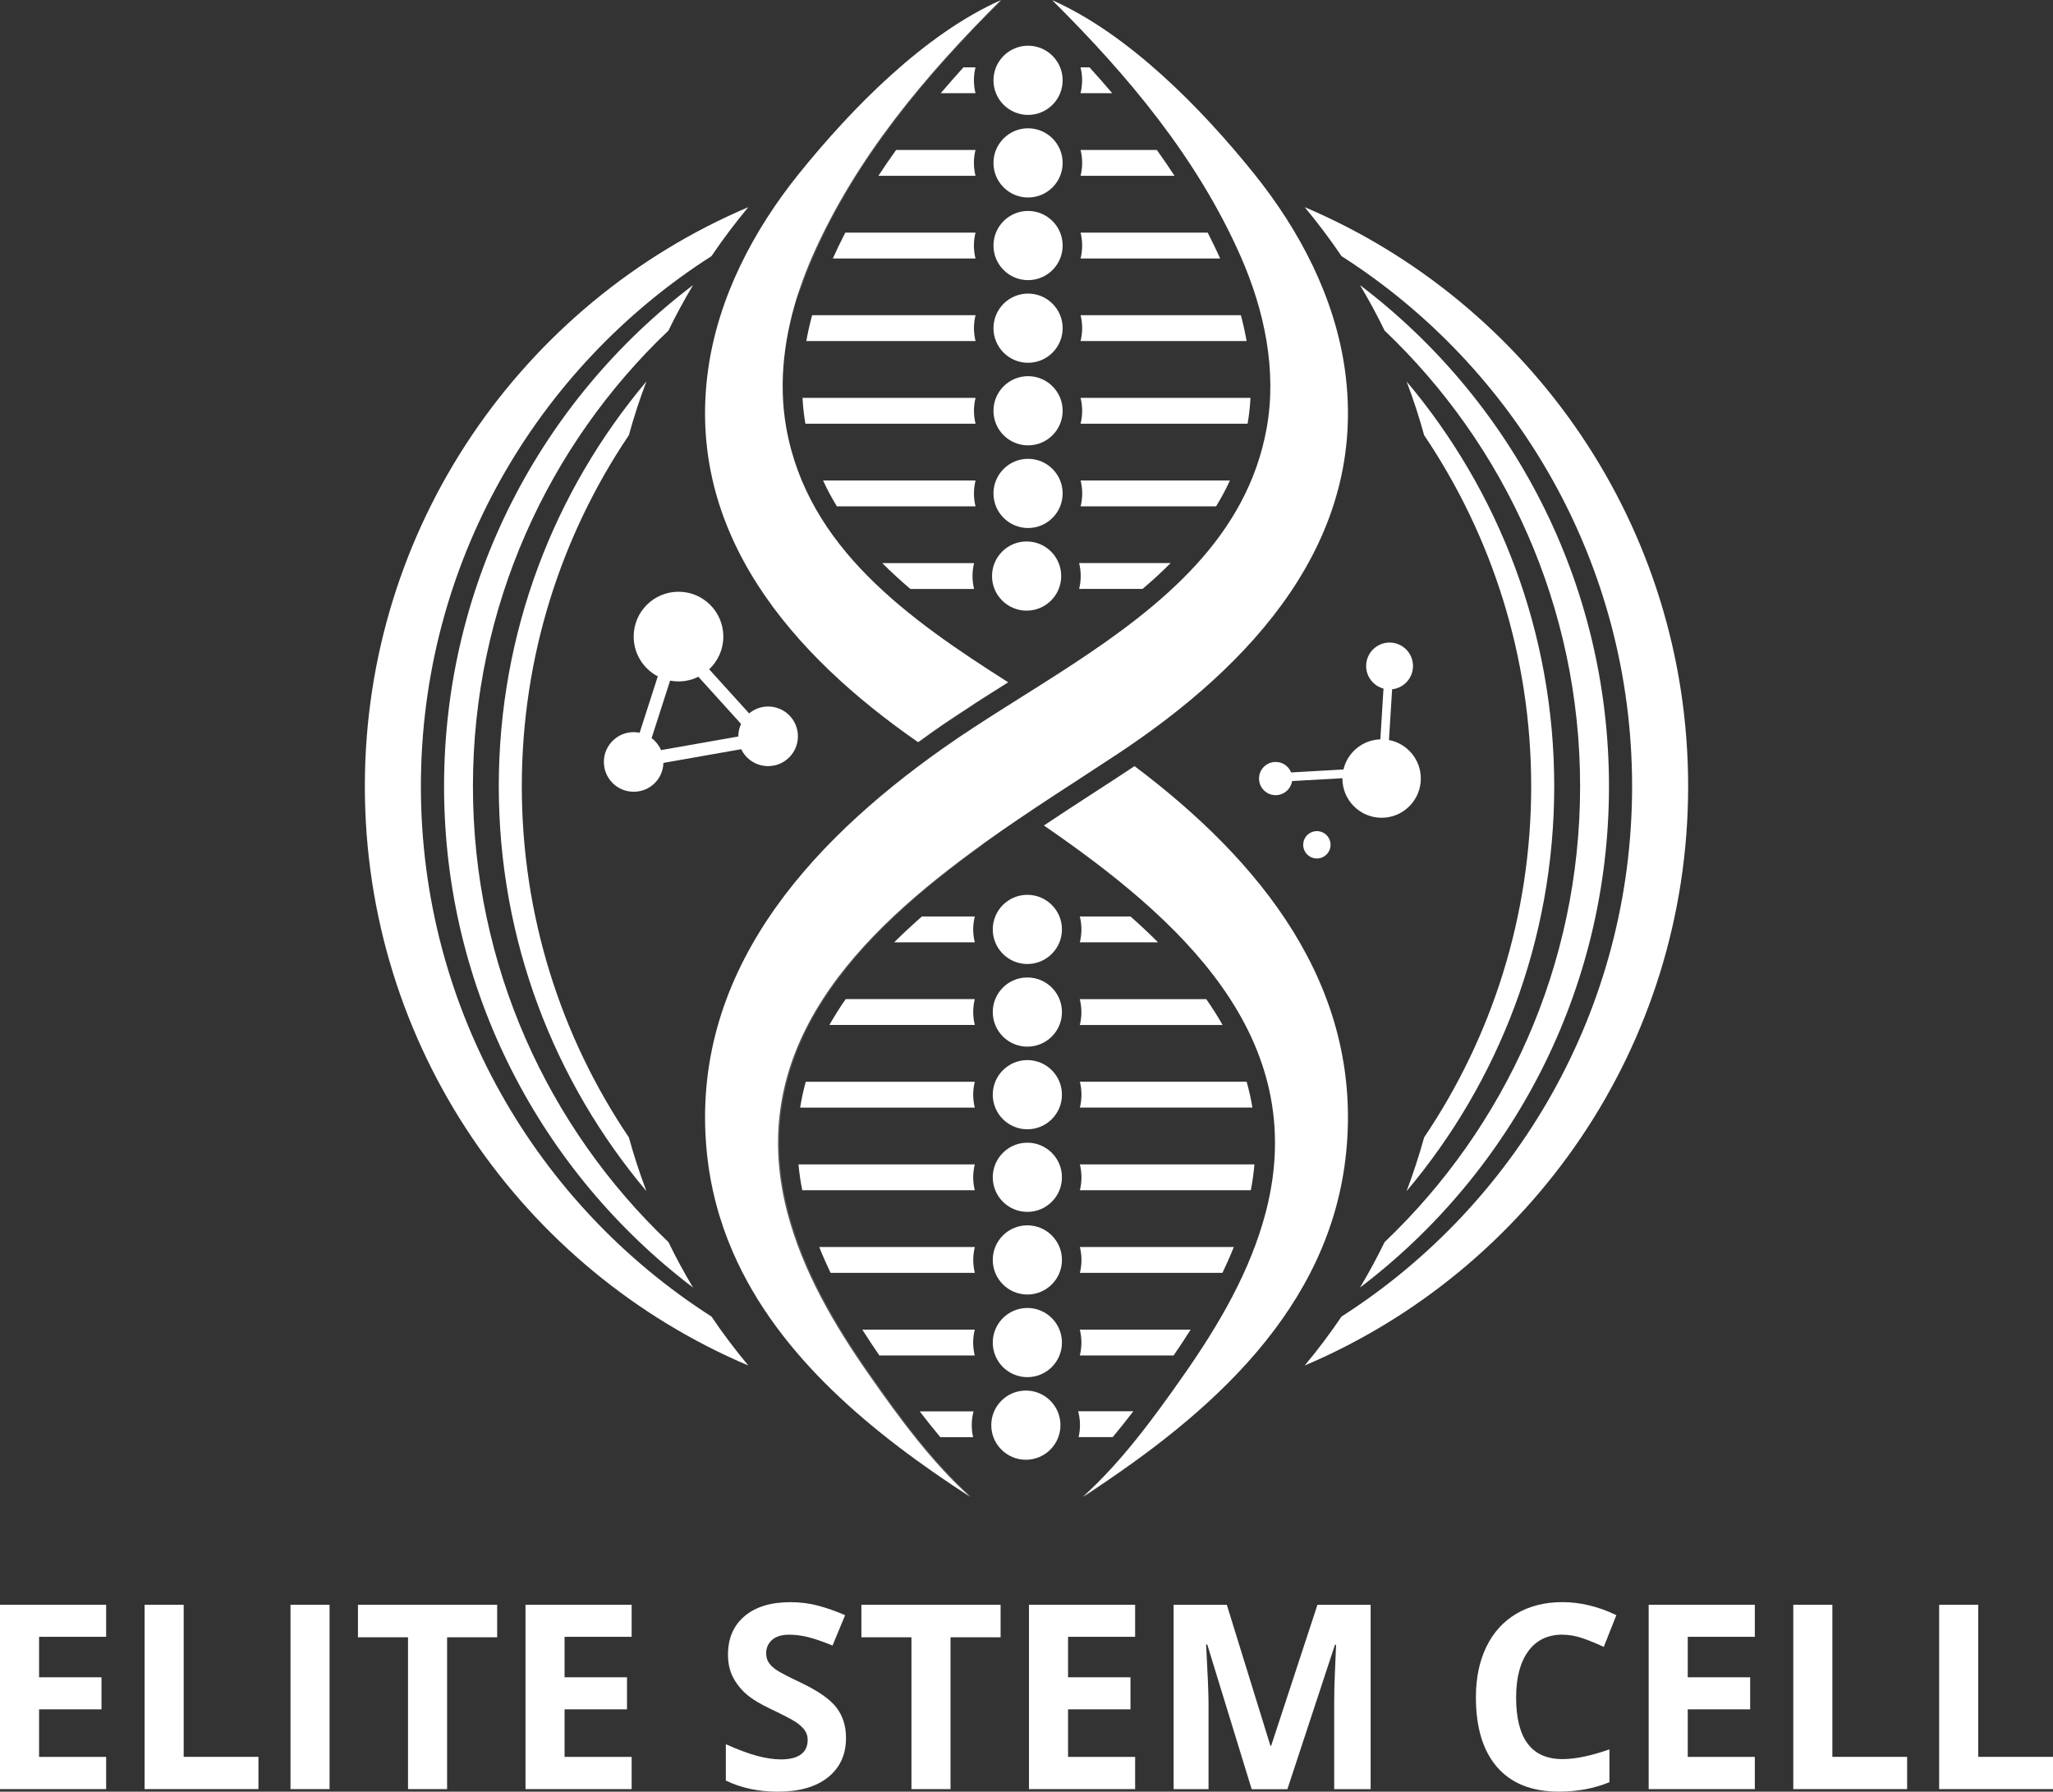 <?xml version="1.0" encoding="UTF-8"?>
<svg id="Layer_2" data-name="Layer 2" xmlns="http://www.w3.org/2000/svg" viewBox="0 0 467.09 407.6">
  <rect x="0" y="0" width="467.09" height="407.6" fill="#333333" stroke="none"/>
  <defs>
    <style>
      .cls-1, .cls-2 {
        fill: #fff;
      }

      .cls-2 {
        isolation: isolate;
        opacity: .19;
      }
    </style>
  </defs>
  <g id="Layer_3" data-name="Layer 3">
    <g id="Layer_6" data-name="Layer 6">
      <g>
        <g>
          <g>
            <g>
              <path class="cls-1" d="m296.84,47.13c51.27,21.75,87.24,72.56,87.24,131.76s-35.96,110.01-87.24,131.76c2.97-3.57,5.78-7.28,8.38-11.14,39.75-25.42,66.11-69.94,66.11-120.62s-26.35-95.21-66.11-120.62c-2.61-3.86-5.41-7.57-8.38-11.14h0Z"/>
              <path class="cls-1" d="m309.42,64.86c34.43,26.12,56.65,67.48,56.65,114.03s-22.23,87.9-56.65,114.03c2.01-3.36,3.88-6.81,5.6-10.35,27.4-26.07,44.48-62.88,44.48-103.68s-17.08-77.62-44.48-103.68c-1.72-3.54-3.59-6.99-5.6-10.35h0Z"/>
              <path class="cls-1" d="m348.37,178.89c0-29.59-8.98-57.07-24.36-79.89-1.14-4.16-2.47-8.23-3.99-12.22,20.96,24.89,33.59,57.02,33.59,92.1s-12.63,67.22-33.59,92.1c1.51-3.99,2.84-8.06,3.99-12.22,15.39-22.81,24.36-50.3,24.36-79.89Z"/>
            </g>
            <g>
              <path class="cls-1" d="m170.25,47.13c-51.27,21.75-87.24,72.56-87.24,131.76s35.96,110.01,87.24,131.76c-2.97-3.57-5.78-7.28-8.38-11.14-39.75-25.42-66.11-69.94-66.11-120.62s26.35-95.21,66.11-120.62c2.61-3.86,5.41-7.57,8.38-11.14h0Z"/>
              <path class="cls-1" d="m157.68,64.86c-34.43,26.12-56.65,67.48-56.65,114.03s22.23,87.9,56.65,114.03c-2.01-3.36-3.88-6.81-5.6-10.35-27.4-26.07-44.48-62.88-44.48-103.68s17.08-77.62,44.48-103.68c1.72-3.54,3.59-6.99,5.6-10.35h0Z"/>
              <path class="cls-1" d="m118.72,178.89c0-29.59,8.98-57.07,24.36-79.89,1.14-4.16,2.47-8.23,3.99-12.22-20.96,24.89-33.59,57.02-33.59,92.1s12.63,67.22,33.59,92.1c-1.51-3.99-2.84-8.06-3.99-12.22-15.39-22.81-24.36-50.3-24.36-79.89Z"/>
            </g>
            <circle class="cls-1" cx="299.61" cy="192.19" r="3.11"/>
            <path class="cls-1" d="m305.97,84.02c-2.31-16.41-10.3-31.65-20.69-44.55-11.88-14.76-28.45-31.7-45.89-39.43,17.23,17.11,33.03,35.92,42.9,58.33,5.37,12.2,8.26,25.84,5.91,38.96-2.21,12.38-8.15,22.48-16.1,31.18-15.75,17.22-39.41,28.91-57.6,41.76-30.8,21.76-57.71,51.47-53.69,91.86.82,8.19,2.89,15.75,5.95,22.77,10.37,23.84,32,41.41,53.96,55.63-8.79-7.91-16.17-18.01-22.93-27.67-8-11.42-15.2-23.67-18.71-37.17-9.7-37.38,16.22-63.37,44.66-83.78,10.38-7.45,21.09-14.15,30.53-20.39,30.11-19.9,57.18-48.51,51.7-87.5h0Z"/>
            <g>
              <path class="cls-1" d="m258.12,174.29c-.46.31-.93.62-1.4.93-2.37,1.57-4.79,3.14-7.32,4.78-.26.17-.51.33-.77.5-3.64,2.37-7.38,4.79-11.13,7.3,30.59,21.01,60.87,47.95,50.51,87.87-3.51,13.5-10.71,25.75-18.71,37.17-6.76,9.66-14.14,19.75-22.93,27.67.2-.13.4-.26.61-.39,28.21-18.35,55.74-42.28,59.3-78,3.78-37.95-19.75-66.47-48.16-87.83h0Z"/>
              <path class="cls-1" d="m178.89,97.33c-1.88-10.54-.39-21.4,3.05-31.6.84-2.5,1.81-4.96,2.86-7.37C194.67,35.95,210.47,17.15,227.7.04c-17.44,7.74-34,24.68-45.89,39.43-10.4,12.91-18.38,28.14-20.69,44.55-5.24,37.27,19.27,65.06,47.75,84.82,1.01-.74,2.03-1.47,3.06-2.2,3.01-2.13,6.13-4.2,9.34-6.27,2.64-1.7,5.34-3.41,8.11-5.15-22.69-14.41-45.63-30.64-50.49-57.89h0Z"/>
            </g>
            <circle class="cls-1" cx="233.57" cy="131.05" r="7.87"/>
            <circle class="cls-1" cx="233.9" cy="112.25" r="7.87"/>
            <circle class="cls-1" cx="233.9" cy="93.45" r="7.87"/>
            <circle class="cls-1" cx="233.9" cy="74.66" r="7.87"/>
            <circle class="cls-1" cx="233.9" cy="55.86" r="7.87"/>
            <circle class="cls-1" cx="233.9" cy="37.06" r="7.87"/>
            <circle class="cls-1" cx="233.9" cy="18.27" r="7.87"/>
            <circle class="cls-1" cx="233.4" cy="324.22" r="7.87"/>
            <circle class="cls-1" cx="233.74" cy="305.43" r="7.87"/>
            <circle class="cls-1" cx="233.74" cy="286.63" r="7.87"/>
            <circle class="cls-1" cx="233.74" cy="267.83" r="7.87"/>
            <circle class="cls-1" cx="233.74" cy="249.04" r="7.87"/>
            <circle class="cls-1" cx="233.74" cy="230.24" r="7.87"/>
            <g>
              <path class="cls-1" d="m259.95,133.98c2.23-1.89,4.36-3.84,6.38-5.88h-20.81c.23.94.36,1.92.36,2.94s-.13,1.99-.36,2.94h14.43Z"/>
              <path class="cls-1" d="m279.82,109.31h-33.96c.23.94.36,1.92.36,2.94s-.13,1.99-.36,2.94h30.82c1.18-1.93,2.23-3.88,3.15-5.88h0Z"/>
              <path class="cls-1" d="m284.51,90.51h-38.66c.23.94.36,1.92.36,2.94s-.13,1.99-.36,2.94h38c.33-1.91.55-3.87.65-5.88h0Z"/>
              <path class="cls-1" d="m245.85,77.59h37.78c-.35-1.94-.78-3.9-1.31-5.88h-36.47c.23.94.36,1.92.36,2.94s-.13,1.99-.36,2.94h0Z"/>
              <path class="cls-1" d="m209.24,321.07c1.51,1.98,3.08,3.95,4.69,5.88h7.47c-.2-.88-.31-1.79-.31-2.72,0-1.09.14-2.14.41-3.15h-12.27Z"/>
              <path class="cls-1" d="m278.13,289.57c.91-1.91,1.78-3.87,2.58-5.88h-35.02c.23.94.36,1.92.36,2.94s-.13,1.99-.36,2.94h32.44Z"/>
              <path class="cls-1" d="m285.4,264.9h-39.71c.23.94.36,1.92.36,2.94s-.13,1.99-.36,2.94h38.89c.39-1.99.66-3.95.82-5.88h0Z"/>
              <path class="cls-1" d="m221.78,302.49h-25.59c1.31,2.06,2.61,4.03,3.88,5.88h21.7c-.23-.94-.36-1.92-.36-2.94s.13-1.99.36-2.94h0Z"/>
              <path class="cls-1" d="m263.48,214.38c-2.01-2.01-4.1-3.96-6.26-5.88h-11.54c.23.94.36,1.92.36,2.94s-.13,1.99-.36,2.94h17.8Z"/>
              <path class="cls-1" d="m245.85,40h21.38c-1.28-1.95-2.61-3.91-4.03-5.88h-17.35c.23.94.36,1.92.36,2.94s-.13,1.99-.36,2.94h0Z"/>
              <path class="cls-1" d="m245.85,21.2h7.2c-1.65-1.94-3.37-3.9-5.17-5.88h-2.04c.23.94.36,1.92.36,2.94s-.13,1.99-.36,2.94h0Z"/>
              <path class="cls-1" d="m246.04,230.24c0,1.01-.13,1.99-.36,2.94h32.48c-1.13-2-2.38-3.96-3.72-5.88h-28.77c.23.94.36,1.92.36,2.94h0Z"/>
              <path class="cls-1" d="m245.85,58.8h31.76c-.9-1.97-1.84-3.93-2.84-5.88h-28.92c.23.94.36,1.92.36,2.94s-.13,1.99-.36,2.94Z"/>
              <path class="cls-1" d="m284.94,251.97c-.32-1.99-.77-3.96-1.31-5.88h-37.94c.23.94.36,1.92.36,2.94s-.13,1.99-.36,2.94h39.25Z"/>
              <path class="cls-1" d="m246.04,305.43c0,1.01-.13,1.99-.36,2.94h21.33c1.27-1.85,2.58-3.81,3.88-5.88h-25.21c.23.94.36,1.92.36,2.94h0Z"/>
              <path class="cls-1" d="m214.04,21.2h7.9c-.23-.94-.36-1.92-.36-2.94s.13-1.99.36-2.94h-2.74c-1.79,1.98-3.51,3.94-5.17,5.88h0Z"/>
              <path class="cls-1" d="m245.71,324.22c0,.94-.11,1.85-.31,2.72h7.76c1.61-1.93,3.18-3.9,4.69-5.88h-12.55c.27,1.01.41,2.06.41,3.15h0Z"/>
              <path class="cls-1" d="m199.86,40h22.08c-.23-.94-.36-1.92-.36-2.94s.13-1.99.36-2.94h-18.06c-1.41,1.96-2.75,3.92-4.03,5.88Z"/>
              <path class="cls-1" d="m221.78,246.1h-38.46c-.53,1.92-.95,3.87-1.27,5.88h39.73c-.23-.94-.36-1.92-.36-2.94s.13-1.99.36-2.94h0Z"/>
              <path class="cls-1" d="m200.73,128.11c2.02,2.02,4.16,3.98,6.4,5.88h14.49c-.23-.94-.36-1.92-.36-2.94s.13-1.99.36-2.94h-20.88Z"/>
              <path class="cls-1" d="m188.71,233.17h33.07c-.23-.94-.36-1.92-.36-2.94s.13-1.99.36-2.94h-29.37c-1.34,1.91-2.57,3.87-3.7,5.88h0Z"/>
              <path class="cls-1" d="m221.78,283.69h-35.39c.8,2.01,1.66,3.97,2.58,5.88h32.82c-.23-.94-.36-1.92-.36-2.94s.13-1.99.36-2.94h0Z"/>
              <path class="cls-1" d="m221.78,264.9h-40.11c.17,1.92.46,3.88.85,5.88h39.26c-.23-.94-.36-1.92-.36-2.94s.13-1.99.36-2.94h0Z"/>
              <path class="cls-1" d="m221.95,109.31h-34.69c.93,2.03,1.98,3.98,3.14,5.88h31.55c-.23-.94-.36-1.92-.36-2.94s.13-1.99.36-2.94Z"/>
              <path class="cls-1" d="m203.44,214.38h18.34c-.23-.94-.36-1.92-.36-2.94s.13-1.99.36-2.94h-12.03c-2.18,1.91-4.29,3.86-6.32,5.88h0Z"/>
              <path class="cls-1" d="m221.95,90.51h-39.36c.1,1.99.32,3.96.65,5.88h38.71c-.23-.94-.36-1.92-.36-2.94s.13-1.99.36-2.94h0Z"/>
              <path class="cls-1" d="m183.45,77.59h38.5c-.23-.94-.36-1.92-.36-2.94s.13-1.99.36-2.94h-37.18c-.53,1.98-.98,3.94-1.32,5.88h0Z"/>
              <path class="cls-1" d="m189.48,58.8h32.46c-.23-.94-.36-1.92-.36-2.94s.13-1.99.36-2.94h-29.62c-1,1.95-1.95,3.91-2.84,5.88h0Z"/>
            </g>
            <circle class="cls-1" cx="233.74" cy="211.44" r="7.87"/>
            <path class="cls-1" d="m316.01,168.36l.72-11.55c2.67-.29,4.75-2.55,4.75-5.3,0-2.95-2.39-5.33-5.33-5.33s-5.33,2.39-5.33,5.33c0,2.47,1.68,4.54,3.95,5.14l-.72,11.55c-4.09.13-7.48,3.01-8.39,6.85l-11.91.68c-.55-1.4-1.92-2.39-3.52-2.39-2.09,0-3.78,1.69-3.78,3.78s1.69,3.78,3.78,3.78c1.89,0,3.46-1.4,3.74-3.21l11.45-.65v.08c0,4.93,4,8.92,8.92,8.92s8.92-4,8.92-8.92c0-4.36-3.12-7.98-7.25-8.77h0Z"/>
            <path class="cls-1" d="m174.77,160.73c-1.65,0-3.16.59-4.33,1.57l-9.09-10.04c1.98-1.86,3.22-4.5,3.22-7.44,0-5.63-4.56-10.2-10.2-10.2s-10.2,4.56-10.2,10.2c0,3.93,2.23,7.35,5.49,9.05l-4.13,12.83c-.44-.09-.9-.14-1.36-.14-3.74,0-6.78,3.03-6.78,6.78s3.03,6.78,6.78,6.78,6.66-2.92,6.77-6.56l17.7-3.12c1.09,2.28,3.42,3.85,6.12,3.85,3.74,0,6.78-3.03,6.78-6.78s-3.03-6.78-6.78-6.78h0Zm-24.37,9.92c-.47-1.08-1.21-2.02-2.15-2.73l4.21-13.08c.62.12,1.26.18,1.91.18,1.63,0,3.16-.38,4.52-1.06l9.71,10.73c-.39.86-.62,1.82-.62,2.82v.04l-17.59,3.1h0Z"/>
          </g>
          <g>
            <path class="cls-2" d="m182.2,65.7c.84-2.5,1.81-4.96,2.86-7.37,9.87-22.41,25.67-41.22,42.9-58.33-17.44,7.74-34,24.68-45.89,39.43-10.4,12.91-18.38,28.14-20.69,44.55-5.24,37.27,19.27,65.06,47.75,84.82,1.01-.74,2.03-1.47,3.06-2.2,3.01-2.13,6.13-4.2,9.34-6.27-61.7-33.38-47.48-78.11-39.33-94.64h0Z"/>
            <path class="cls-2" d="m295.54,249.3c-4.21-42.8-41.06-66.31-45.85-69.26-.26.17-.51.33-.77.5-3.64,2.37-7.38,4.79-11.13,7.3,30.59,21.01,60.87,47.95,50.51,87.87-3.51,13.5-10.71,25.75-18.71,37.17-6.76,9.66-14.14,19.75-22.93,27.67.15-.1.36-.23.61-.39,22.24-14.6,52.43-48.68,48.27-90.86h0Z"/>
            <path class="cls-2" d="m167.05,284.88c10.37,23.84,32,41.41,53.96,55.63-8.79-7.91-16.17-18.01-22.93-27.67-8-11.42-15.2-23.67-18.71-37.17-9.7-37.38,16.22-63.37,44.66-83.78-21.91,13.01-59.83,42.93-56.98,92.99h0Z"/>
            <path class="cls-2" d="m239.65,0c17.23,17.11,33.03,35.92,42.9,58.33,5.37,12.2,8.26,25.84,5.91,38.96-2.21,12.38-8.15,22.48-16.1,31.18C272.35,128.47,341.67,81.34,239.65,0h0Z"/>
          </g>
        </g>
        <g>
          <path class="cls-1" d="m24.15,407.02H0v-41.94h24.15v7.29h-15.26v9.21h14.2v7.29h-14.2v10.82h15.26v7.34Z"/>
          <path class="cls-1" d="m32.9,407.02v-41.94h8.89v34.6h17.01v7.34h-25.9Z"/>
          <path class="cls-1" d="m66.09,407.02v-41.94h8.89v41.94h-8.89Z"/>
          <path class="cls-1" d="m101.72,407.02h-8.89v-34.54h-11.39v-7.4h31.67v7.4h-11.39v34.54h0Z"/>
          <path class="cls-1" d="m143.71,407.02h-24.15v-41.94h24.15v7.29h-15.26v9.21h14.2v7.29h-14.2v10.82h15.26v7.34Z"/>
          <path class="cls-1" d="m192.48,395.38c0,3.78-1.36,6.77-4.09,8.95-2.73,2.18-6.52,3.27-11.37,3.27-4.48,0-8.43-.84-11.88-2.53v-8.26c2.83,1.26,5.23,2.15,7.19,2.67s3.75.78,5.38.78c1.95,0,3.45-.37,4.49-1.12s1.56-1.85,1.56-3.33c0-.82-.23-1.55-.69-2.2-.46-.64-1.13-1.26-2.02-1.85-.89-.59-2.7-1.54-5.44-2.84-2.56-1.2-4.49-2.36-5.76-3.47-1.28-1.11-2.31-2.4-3.07-3.87-.77-1.47-1.15-3.19-1.15-5.16,0-3.71,1.26-6.63,3.77-8.75,2.51-2.12,5.99-3.18,10.43-3.18,2.18,0,4.26.26,6.24.78s4.05,1.24,6.21,2.18l-2.87,6.91c-2.24-.92-4.09-1.56-5.55-1.92s-2.9-.55-4.32-.55c-1.68,0-2.97.39-3.87,1.18-.9.78-1.35,1.81-1.35,3.07,0,.78.18,1.47.55,2.05s.94,1.15,1.73,1.69c.79.55,2.67,1.53,5.64,2.94,3.92,1.88,6.61,3.75,8.06,5.64,1.45,1.88,2.18,4.19,2.18,6.93h0Z"/>
          <path class="cls-1" d="m216.26,407.02h-8.89v-34.54h-11.39v-7.4h31.67v7.4h-11.39v34.54h0Z"/>
          <path class="cls-1" d="m258.26,407.02h-24.15v-41.94h24.15v7.29h-15.26v9.21h14.2v7.29h-14.2v10.82h15.26v7.34Z"/>
          <path class="cls-1" d="m284.77,407.02l-10.1-32.9h-.26c.36,6.69.55,11.16.55,13.4v19.51h-7.94v-41.94h12.1l9.92,32.07h.17l10.53-32.07h12.1v41.94h-8.29v-19.85c0-.94.01-2.02.04-3.24.03-1.22.16-4.48.39-9.75h-.26l-10.82,32.85h-8.15,0Z"/>
          <path class="cls-1" d="m355.47,371.88c-3.35,0-5.94,1.26-7.77,3.77-1.83,2.51-2.76,6.02-2.76,10.51,0,9.35,3.51,14.03,10.53,14.03,2.95,0,6.51-.74,10.7-2.21v7.46c-3.44,1.43-7.29,2.15-11.53,2.15-6.1,0-10.77-1.85-14-5.55-3.23-3.7-4.85-9.01-4.85-15.93,0-4.36.79-8.18,2.38-11.46,1.59-3.28,3.87-5.79,6.84-7.54s6.46-2.63,10.46-2.63,8.17.98,12.28,2.96l-2.87,7.23c-1.57-.75-3.15-1.4-4.73-1.95s-3.15-.83-4.68-.83h0Z"/>
          <path class="cls-1" d="m399.25,407.02h-24.15v-41.94h24.15v7.29h-15.26v9.21h14.2v7.29h-14.2v10.82h15.26v7.34Z"/>
          <path class="cls-1" d="m408,407.02v-41.94h8.89v34.6h17.01v7.34h-25.9Z"/>
          <path class="cls-1" d="m441.19,407.02v-41.94h8.89v34.6h17.01v7.34h-25.9Z"/>
        </g>
      </g>
    </g>
  </g>
</svg>